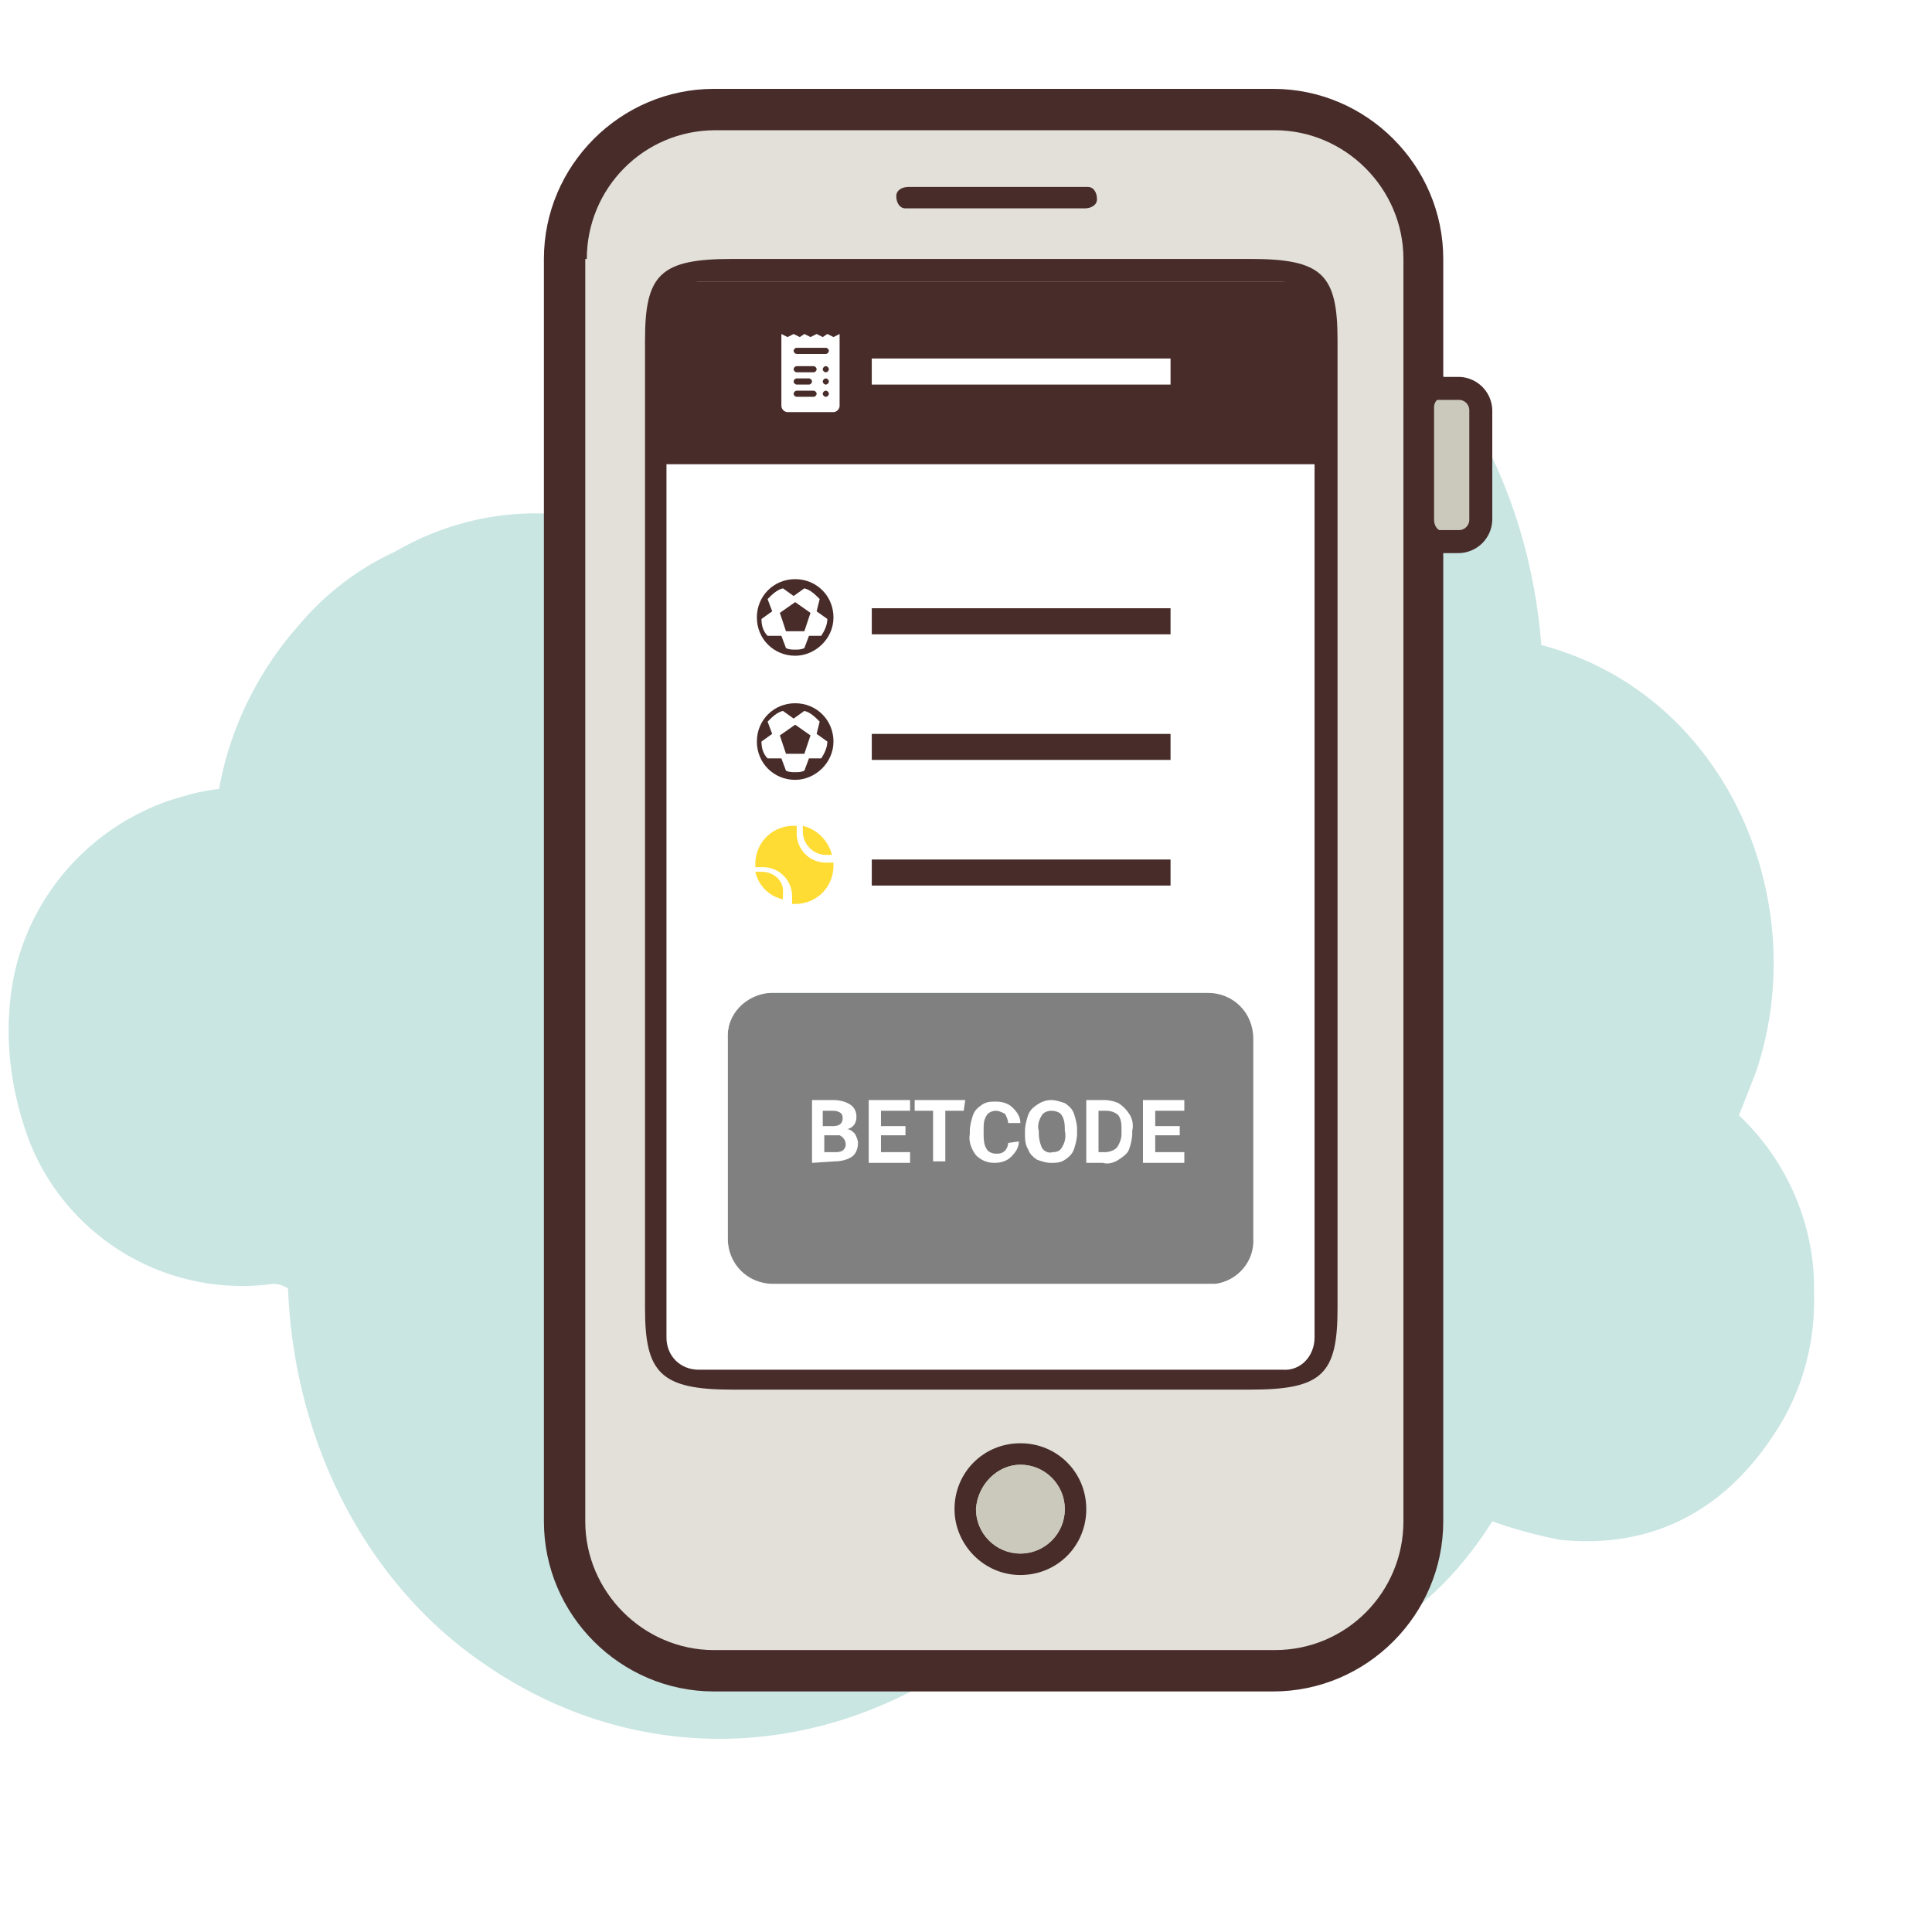 <svg xmlns="http://www.w3.org/2000/svg" xmlns:xlink="http://www.w3.org/1999/xlink" viewBox="0 0 126.1 126.1" xmlns:v="https://vecta.io/nano"><rect x="0" y="0" width="126.1" height="126.1" fill="#808080" stroke="none"/><path d="M0 0v126.1h126.1V0H0zm113.7 92.5c-3.3 5-7.9 7.3-13.5 6.7-1.4-.3-2.9-.6-4.3-1.1-3.2 5-7.5 8.1-13 8.8s-10.4-1.3-14.4-5.4c-9.4 11-24.2 13.4-35.7 5.4-7.2-5-12-13.7-12.3-23.6-.3-.3-.7-.4-1.1-.4-6.4 1-12.7-2.6-15.2-8.6-1.2-3-1.6-6.2-1.3-9.3.7-5.7 4.6-10.6 10.1-12.4 1-.3 2-.5 3-.6.7-3.9 2.5-7.5 5.1-10.4 1.7-1.9 3.7-3.4 6-4.5 4.6-2.7 10.2-3.2 15.2-1.2 4.4-14.5 17.5-23.5 31.8-21.4C86.6 16.3 97.7 27.1 99 42.9c11.6 3.1 17.1 16 13.5 26.8-.3.9-.7 1.8-1.1 2.7a15.26 15.26 0 0 1 4.8 11.4c.1 3.1-.8 6.1-2.5 8.7z" fill="#fff"/><path d="M113.5 72.8l1.1-2.8c3.8-11.2-1.9-24.7-14-27.9-1.3-16.4-12.9-27.7-25.9-29.6-14.9-2.2-28.6 7.3-33.1 22.3-5.2-2.1-11-1.6-15.8 1.2a17.91 17.91 0 0 0-6.2 4.7c-2.7 3-4.6 6.8-5.3 10.8-1.1.1-2.1.4-3.1.7C5.5 54.1 1.4 59.1.7 65c-.4 3.3.1 6.6 1.3 9.7a14.93 14.93 0 0 0 15.8 9.1 1.69 1.69 0 0 1 1 .3c.4 10.3 5.3 19.4 12.8 24.5 12 8.3 27.4 5.8 37.2-5.7 4.2 4.3 9.1 6.3 15 5.6s10.3-4 13.6-9.2a31.66 31.66 0 0 0 4.4 1.2c5.8.6 10.6-1.7 14-6.9 1.8-2.7 2.7-5.9 2.6-9.2.1-4.3-1.7-8.6-4.9-11.6zM82 81c0 1.7-1.3 3-3 3H50.2c-1.7 0-3-1.3-3-3V67.8c0-1.7 1.3-3 3-3H79c1.7 0 3 1.3 3 3V81z" fill="#c9e6e2"/><path d="M93.4 17.2c0-5.4-4.4-9.7-9.7-9.7h-37c-5.4 0-9.7 4.4-9.7 9.7l.5 81.8c0 5.4 4.4 9.7 9.7 9.7h36.5c5.4 0 9.7-4.4 9.7-9.7V17.2zM82.3 80.8c0 1.7-1.3 3-3 3H50.5c-1.7 0-3-1.3-3-3V67.6c0-1.7 1.3-3 3-3h28.8c1.7 0 3 1.3 3 3v13.2z" fill="#e2e0d8"/><circle cx="66.7" cy="98.6" r="3.6" fill="#cbc9bc"/><path d="M46.6 110.4h36.5c6.1 0 11.1-5 11.1-11.1V16.9c0-6.1-5-11.1-11.1-11.1H46.6c-6.1 0-11.1 5-11.1 11.1v82.4c0 6.1 5 11.1 11.1 11.1zm-8.3-93.5c0-4.6 3.7-8.4 8.4-8.4h36.5c4.6 0 8.4 3.8 8.4 8.4v82.4c0 4.6-3.7 8.4-8.4 8.4H46.6c-4.6 0-8.4-3.8-8.4-8.4V16.9h.1zm9.5 73.8h33.8c4.7 0 5.7-1 5.7-5.3V22.2c0-4.3-1-5.3-5.7-5.3H47.8c-4.7 0-5.7 1-5.7 5.3v63.2c0 4.2 1 5.3 5.7 5.3zm-3.6-68.5c0-3.2 0-3.4 3.6-3.4h33.8c3.6 0 3.6.1 3.6 3.4v63.2c0 3.2 0 3.4-3.6 3.4H47.8c-3.6 0-3.6-.2-3.6-3.4V22.2zm22.4 80.6c2.4 0 4.3-1.9 4.3-4.3s-1.9-4.3-4.3-4.3-4.3 1.9-4.3 4.3h0c0 2.3 1.9 4.3 4.3 4.3zm0-7.2c1.6 0 2.9 1.3 2.9 2.9s-1.3 2.9-2.9 2.9-2.9-1.3-2.9-2.9h0c.1-1.6 1.4-2.9 2.9-2.9z" fill="#482c2a"/><path d="M66.6 95.6c1.6 0 2.9 1.3 2.9 2.9s-1.3 2.9-2.9 2.9-2.9-1.3-2.9-2.9h0c.1-1.6 1.4-2.9 2.9-2.9z" fill="#cbc9bc"/><path d="M59.3 13.6h11.5c.4 0 .8-.2.8-.6s-.2-.8-.6-.8H59.3c-.4 0-.8.2-.8.6s.2.8.6.8h.2z" fill="#482c2a"/><path d="M93.6 26.6a.68.68 0 0 1 .7-.7h1.4a.68.68 0 0 1 .7.7v7.3c0 .4-.3.7-.7.8h-1.4c-.4 0-.7-.3-.7-.8v-7.3z" fill="#cbc9bc"/><path d="M93.8 36.1h1.4a2.22 2.22 0 0 0 2.2-2.2v-7.1a2.22 2.22 0 0 0-2.2-2.2h0-1.4a2.22 2.22 0 0 0-2.2 2.2h0v7.1a2.22 2.22 0 0 0 2.2 2.2zm-.7-9.3a.68.68 0 0 1 .7-.7h1.4a.68.68 0 0 1 .7.7h0v7.1a.68.68 0 0 1-.7.7h0-1.4a.68.68 0 0 1-.7-.7h0v-7.1z" fill="#482c2a"/><g fill="#fff"><path d="M85.8 87.3V20.5c0-1.2-1-2.1-2.1-2.1H45.6c-1.2 0-2.1 1-2.1 2.1v66.8c0 1.2.9 2.1 2.1 2.1h38.1c1.2.1 2.1-.9 2.1-2.1h0zm-4-6.5c.1 1.5-1 2.8-2.5 3H50.4c-1.6 0-2.9-1.3-2.9-2.9V67.8c-.1-1.6 1.2-2.9 2.8-3h28.5c1.7 0 3 1.3 3 3v13zM53 75.9v-4.1h1.4c.4 0 .8.1 1.1.3s.4.5.4.8c0 .4-.2.7-.6.8.2 0 .4.2.5.3.1.2.2.4.2.6 0 .3-.1.7-.4.9s-.7.3-1.1.3l-1.5.1zm.8-2.4h.6c.4 0 .6-.2.6-.5 0-.1 0-.3-.2-.4s-.3-.1-.5-.1h-.6v1h.1zm0 .6v1.1h.7c.2 0 .3 0 .5-.1.1-.1.2-.2.2-.4 0-.3-.2-.5-.4-.6h-1zm5.3 0h-1.6v1.1h1.9v.7h-2.7v-4.1h2.7v.7h-1.9v1h1.6v.6zm3.8-1.6h-1.2v3.3h-.8v-3.3h-1.2v-.7H63l-.1.7zm3.6 2c0 .4-.2.7-.5 1s-.7.4-1.1.4c-.5 0-.9-.2-1.2-.5-.3-.4-.5-.9-.4-1.4v-.2c0-.3.1-.7.2-1s.3-.5.6-.7.6-.2.9-.2c.4 0 .8.1 1.1.4s.5.6.5 1h-.8c0-.2-.1-.4-.2-.6-.2-.1-.4-.2-.6-.2s-.5.1-.6.3c-.2.3-.2.6-.2.9v.3c0 .3 0 .7.2 1 .1.2.4.3.6.3s.4 0 .6-.2c.1-.1.2-.3.2-.5l.7-.1z"/><path d="M70.3 74c0 .3-.1.7-.2 1s-.3.5-.6.7-.6.2-.9.2-.6-.1-.9-.2c-.3-.2-.5-.4-.6-.7-.2-.3-.2-.7-.2-1v-.2c0-.3.1-.7.2-1s.3-.5.6-.7.6-.3.9-.3.6.1.9.2c.3.2.5.4.6.7s.2.7.2 1v.3zm-.8-.2c0-.3 0-.7-.2-1-.1-.2-.4-.3-.7-.3-.2 0-.5.1-.6.3-.2.3-.3.7-.2 1v.2a2.39 2.39 0 0 0 .2.9c.1.2.4.4.7.3.3 0 .5-.1.6-.3a1.39 1.39 0 0 0 .2-1.1h0zm1.4 2.1v-4.1h1.2a2.39 2.39 0 0 1 .9.2c.3.2.5.4.7.7a1.39 1.39 0 0 1 .2 1.1v.2c0 .3-.1.7-.2 1s-.4.5-.7.7-.7.3-1 .2h-1.1zm.8-3.4v2.7h.4c.3 0 .6-.1.8-.3.2-.3.3-.6.3-.9v-.2c0-.4 0-.7-.2-1-.2-.2-.5-.3-.8-.3h-.5zm5.3 1.6h-1.6v1.1h1.9v.7h-2.7v-4.1h2.7v.7h-1.9v1H77v.6z"/></g><path d="M56.9 47.9h19.5v1.7H56.9zm0-8.2h19.5v1.7H56.9zm0 16.4h19.5v1.7H56.9z" fill="#482c2a"/><path d="M51.8 53.9c-1.4 0-2.5 1.1-2.5 2.5v.2h.5c1.1 0 1.9.9 1.9 1.9h0v.5h.2c1.4 0 2.5-1.1 2.5-2.5v-.2h-.5c-1.1 0-1.9-.9-1.9-1.9h0v-.5h-.2zm.6 0v.4a1.54 1.54 0 0 0 1.5 1.5h.4a2.62 2.62 0 0 0-1.9-1.9zm-2.7 3h-.4a2.37 2.37 0 0 0 1.8 1.8v-.4c.1-.7-.5-1.4-1.4-1.4h0z" fill="#ffdc33"/><path d="M43.2 18.4h43v11.9h-43z" fill="#482c2a"/><path d="M53.9 23.1H52c-.1 0-.2-.1-.2-.2s.1-.2.2-.2h1.9c.1 0 .2.1.2.2s-.1.2-.2.2h0zm0 1.2c-.1 0-.2-.1-.2-.2s.1-.2.2-.2h0c.1 0 .2.1.2.2s-.1.2-.2.2zm0 .8c-.1 0-.2-.1-.2-.2h0c0-.1.1-.2.2-.2s.2.1.2.2-.1.2-.2.2zm0 .8c-.1 0-.2-.1-.2-.2h0c0-.1.1-.2.2-.2h0c.1 0 .2.1.2.2s-.1.2-.2.2zm-.8-1.6H52c-.1 0-.2-.1-.2-.2s.1-.2.2-.2h1.1c.1 0 .2.1.2.2h0c0 .1-.1.2-.2.2h0zm-1.3.6c0-.1.1-.2.2-.2h.8c.1 0 .2.1.2.2s-.1.2-.2.2h0-.8c-.1 0-.2-.1-.2-.2h0zm1.3 1H52c-.1 0-.2-.1-.2-.2s.1-.2.2-.2h1.1c.1 0 .2.1.2.2h0c0 .1-.1.2-.2.2h0zm1.3-3.9l-.4-.2-.3.2-.4-.2-.4.2-.4-.2-.3.2-.4-.2-.4.2-.4-.2v4.7c0 .2.2.4.4.4h3c.2 0 .4-.2.4-.4v-4.7l-.4.2z" fill="#fff"/><g fill-rule="evenodd"><path d="M51.9 42.8c-1.4 0-2.5-1.1-2.5-2.5s1.1-2.5 2.5-2.5 2.5 1.1 2.5 2.5h0c0 1.4-1.2 2.5-2.5 2.5z" fill="#482c2a"/><use xlink:href="#B" fill="#fff"/><path d="M51.9 50.9c-1.4 0-2.5-1.1-2.5-2.5s1.1-2.5 2.5-2.5 2.5 1.1 2.5 2.5h0c0 1.4-1.2 2.5-2.5 2.5z" fill="#482c2a"/><use xlink:href="#B" y="8" fill="#fff"/></g><path d="M56.9 23.4h19.5v1.7H56.9z" fill="#fff"/><defs ><path id="B" d="M53.5 39.1c-.3-.3-.6-.6-1-.7l-.7.5-.7-.5c-.4.1-.7.4-1 .7l.3.8-.7.5c0 .4.1.8.4 1.1h.9l.3.8c.2.1.4.1.6.1s.4 0 .6-.1l.3-.8h.8c.2-.3.4-.7.4-1.1l-.7-.5.2-.8zm-1 2.1h-1.2l-.4-1.2 1-.7 1 .7-.4 1.2z"/></defs></svg>